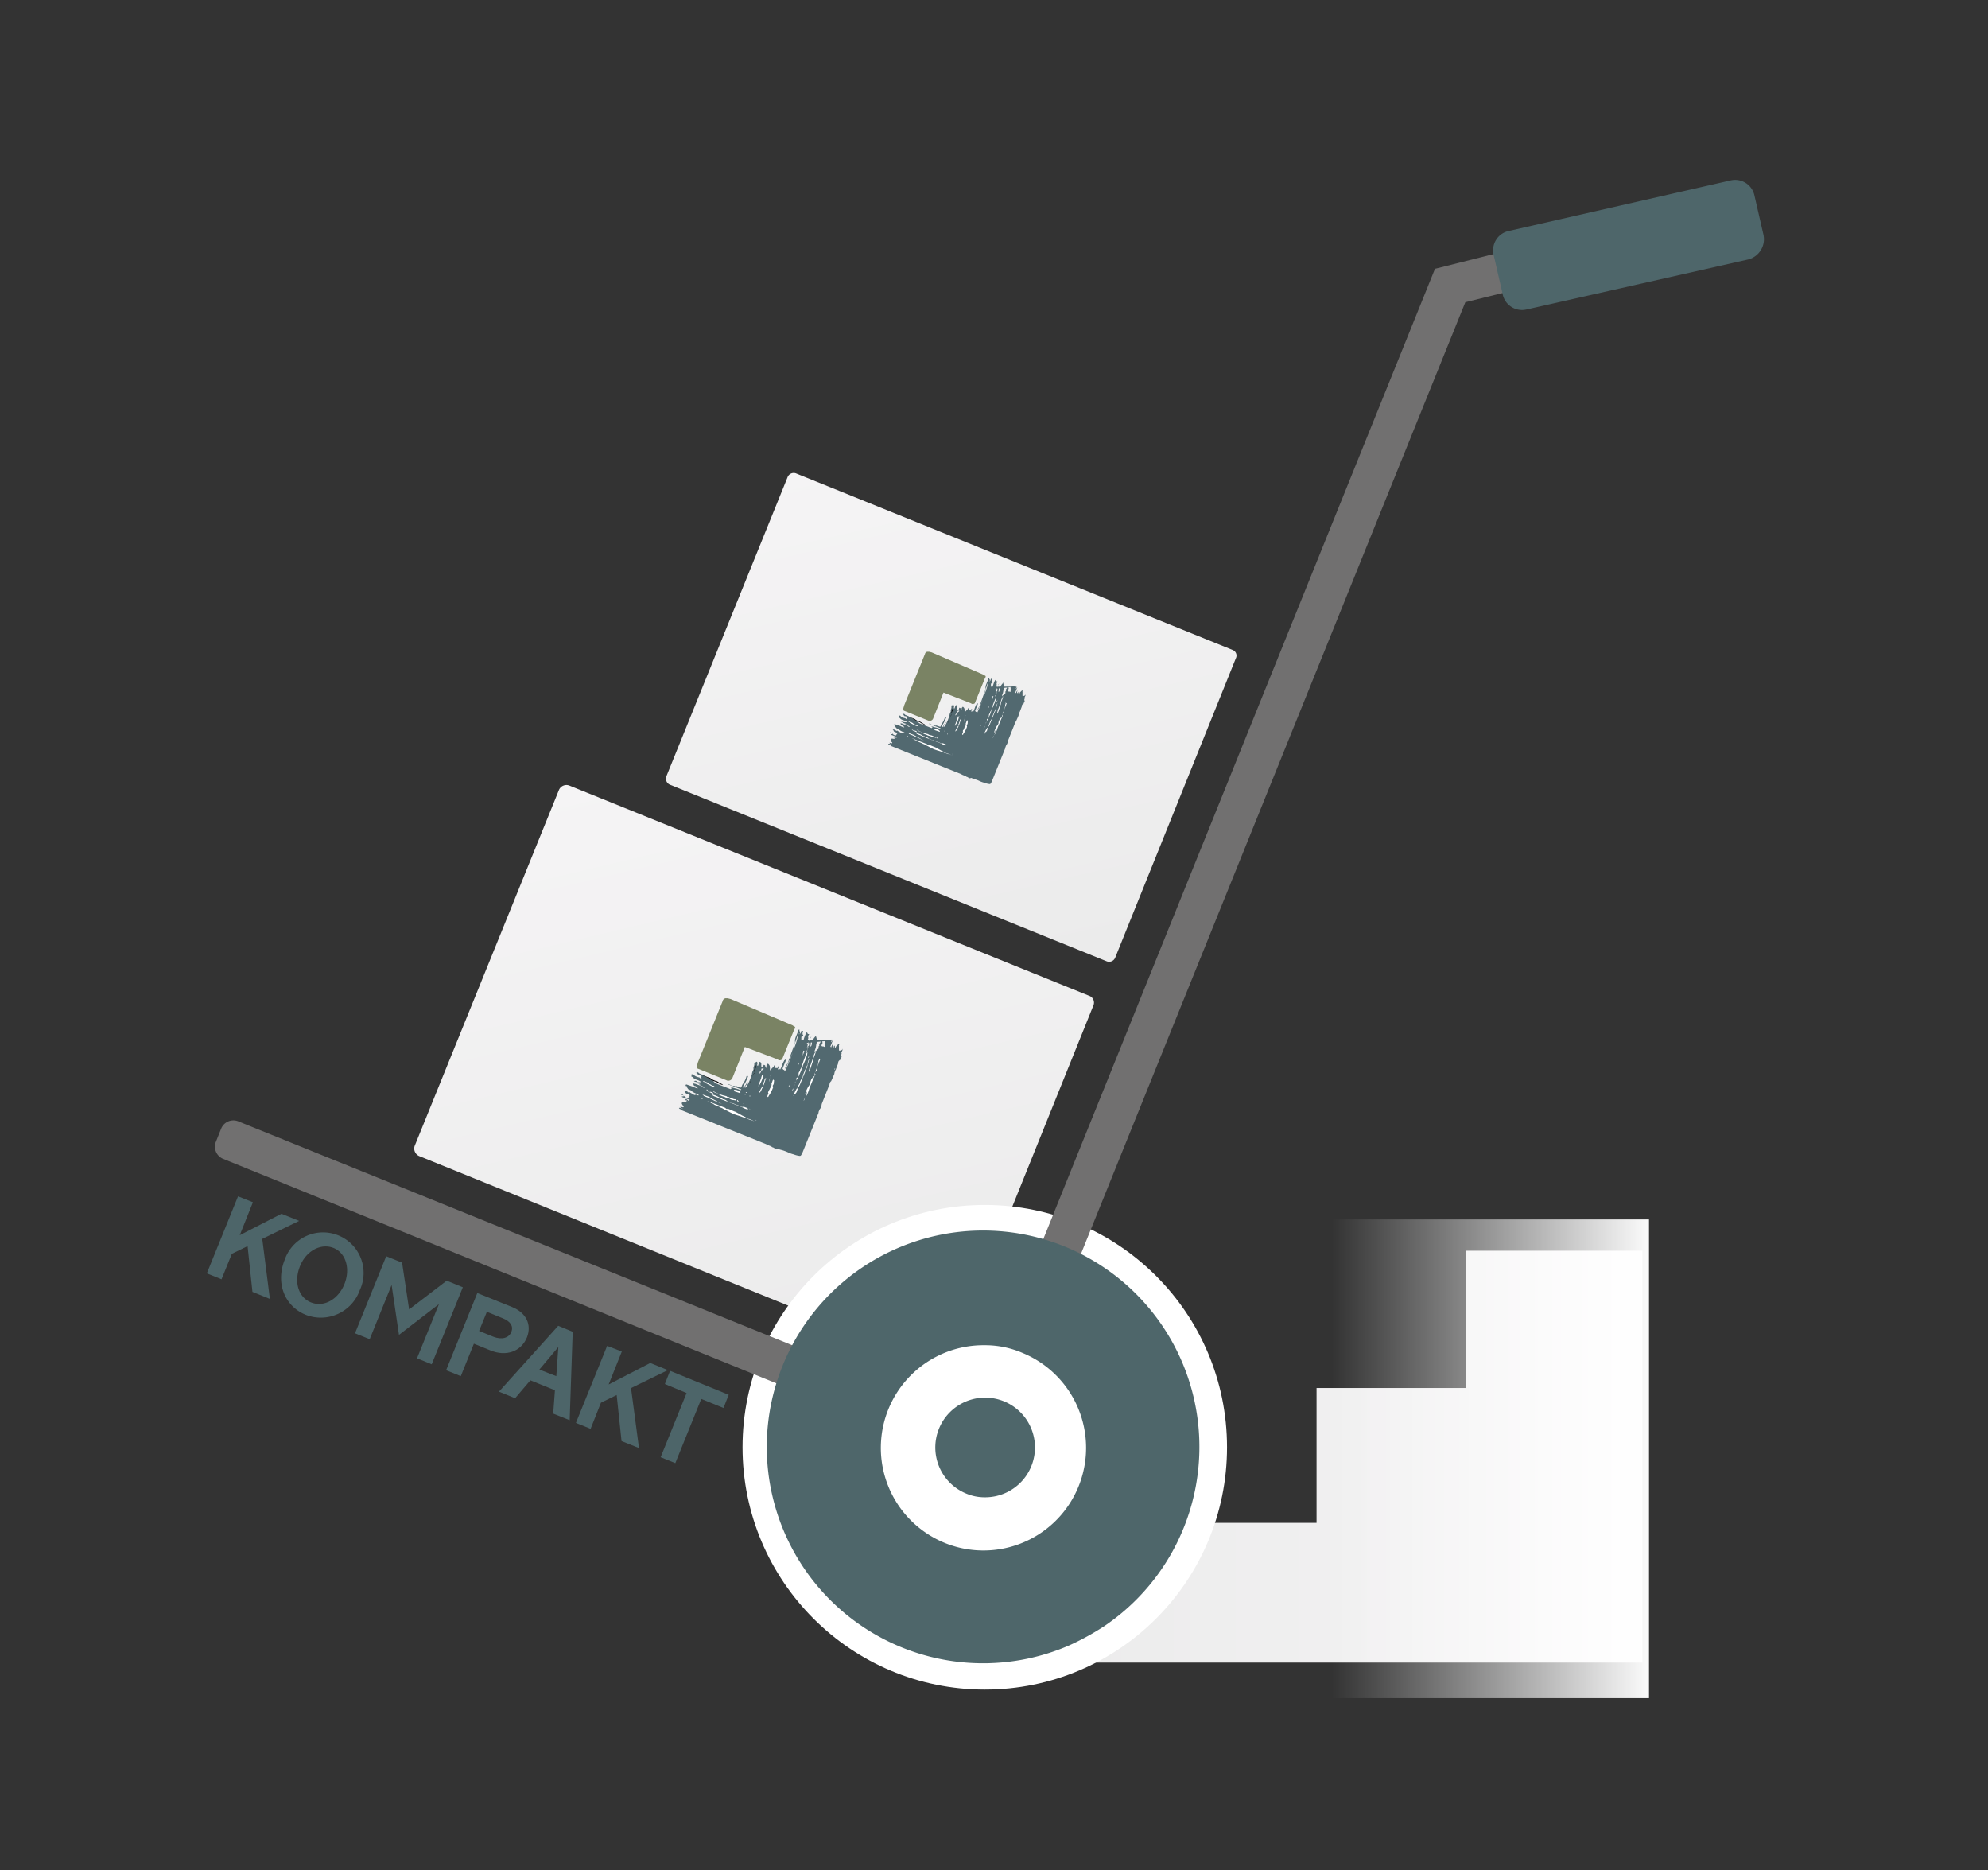 <svg id="Ebene_1" data-name="Ebene 1" xmlns="http://www.w3.org/2000/svg" xmlns:xlink="http://www.w3.org/1999/xlink" viewBox="0 0 302 284"><rect x="0" y="0" width="302" height="284" fill="#333333" stroke="none"/><defs><style>.cls-1{fill:url(#Unbenannter_Verlauf);}.cls-2{fill:#526970;}.cls-3{fill:#7a8364;}.cls-4{fill:#fff;}.cls-5{fill:url(#Unbenannter_Verlauf-2);}.cls-6{fill:url(#Unbenannter_Verlauf-3);}.cls-7{fill:#717070;}.cls-8{fill:#4e666a;}.cls-9{fill:url(#Unbenannter_Verlauf_2);}.cls-10{isolation:isolate;}.cls-11{fill:#4d6569;}</style><linearGradient id="Unbenannter_Verlauf" x1="109.85" y1="441.95" x2="111.05" y2="443.13" gradientTransform="matrix(-68.11, -27.52, 19.11, -47.3, -818.67, 24133.67)" gradientUnits="userSpaceOnUse"><stop offset="0" stop-color="#ebebeb"/><stop offset="1" stop-color="#f5f4f5"/></linearGradient><linearGradient id="Unbenannter_Verlauf-2" x1="109.85" y1="443.26" x2="110.85" y2="444.25" xlink:href="#Unbenannter_Verlauf"/><linearGradient id="Unbenannter_Verlauf-3" x1="154.5" y1="221.22" x2="249.5" y2="221.22" gradientTransform="matrix(1, 0, 0, 1, 0, 0)" xlink:href="#Unbenannter_Verlauf"/><linearGradient id="Unbenannter_Verlauf_2" x1="-267.45" y1="-2.37" x2="-233.27" y2="-2.37" gradientTransform="translate(-133.59 217.3) rotate(180) scale(1.44 1.79)" gradientUnits="userSpaceOnUse"><stop offset="0" stop-color="#fff"/><stop offset="1" stop-color="#fff" stop-opacity="0"/></linearGradient></defs><title>kompakt</title><path id="Rechteck_326" data-name="Rechteck 326" class="cls-1" d="M166.08,152.75l-21.82,54.12a1.24,1.24,0,0,1-1.55.72l-79-32a1.25,1.25,0,0,1-.72-1.55L84.9,120a1.24,1.24,0,0,1,1.55-.71l79,31.94A1.1,1.1,0,0,1,166.08,152.75Z"/><path id="Pfad_175" data-name="Pfad 175" class="cls-2" d="M126.38,157.88c0,.12-.12.24-.12.36s.12-.12.12-.12l.12-.12c0,.12-.12.24-.12.36l-.24.59.12.12a1.71,1.71,0,0,1,.24-.48c.12.12-.12.24,0,.36a.12.12,0,0,0,.12.12c.12,0,0-.24.12-.24h.12a.17.17,0,0,0,0,.24c.12.12.12-.12.12-.12l.36-.36h.11c.12.12-.11.24,0,.24v.72h.24c.12.12.12-.12.24-.12s0-.12.12-.12h0l-.24.6c.12.11-.12.35,0,.47s-.12.36-.12.48a.12.12,0,0,1-.12.12l-.12.12a.44.44,0,0,0-.12.36c-.11.35-.23.59-.35.95a1.71,1.71,0,0,0-.24.71l-.48,1.08a.62.62,0,0,0-.24.47l-1.19,3a1.71,1.71,0,0,1-.24.72c-.12.12-.12.24-.24.48V169l-2.5,6.19c-.12.12-.12.36-.36.36a3.75,3.75,0,0,1-.95-.24,4.44,4.44,0,0,1-.71-.24,6.33,6.33,0,0,0-1.32-.47c-.12,0-.23-.24-.47-.12s-.48-.24-.72-.24c-.24-.24-.59-.24-.95-.48l-12.76-5.12c-.12-.24-.35-.12-.47-.36h0c.23-.12.47.12.59.12h0c-.12-.12-.36-.12-.36-.36h0a1.21,1.21,0,0,0,.36.12c.12,0,.12,0,.12-.12h0a.12.12,0,0,0-.12-.12c0-.12-.24-.24-.12-.47v-.12H104c.12,0,.24.12.36,0s-.12-.12-.12-.12l-.12-.12a.12.12,0,0,1,.12.12h0a.12.12,0,0,0,.12.12v-.12c0-.12-.24-.12-.24-.24s.24,0,.36.12.12.12.24,0,0,0-.12-.12l-1-.36v-.12s.36.12.24-.12l-.36-.12c-.12,0,.12-.12.12-.12l.36.36a.62.62,0,0,0,.48.24c.24,0,.12-.12.24-.24s.12-.12,0-.24h0c-.24-.12-.6-.12-.6-.47a.12.12,0,0,1-.12-.12h.12a.91.91,0,0,1,.48.24c.12.11.12-.12.24,0s.47.23.59.35.24,0,.36,0,.24.12.36.12v-.12c-.12-.12-.12-.12-.24-.12a2.59,2.59,0,0,1-1-.59c-.23,0-.35-.12-.47-.36-.12,0,0-.24-.12-.24s-.12,0-.12-.12a.12.12,0,0,1,.12-.12l1.07.36a1.71,1.71,0,0,0,.72.24.12.12,0,0,1-.12-.12s-.24-.24-.36-.24-.24-.12-.24-.24v-.12h0l-.12-.11h0c.12.11.48.11.6.23a2.37,2.37,0,0,1,1,.48h.24a.91.91,0,0,0-.48-.24c-.12,0-.24-.12-.35-.24s.11,0,.23,0c-.12-.12-.47-.12-.59-.23v-.12c-.12,0-.36-.12-.48-.12a.36.36,0,0,1,.48,0c0,.12.12.12.24.12h.35c0-.12,0-.12-.12-.12-.23-.24-.83-.24-1.07-.6-.12-.12-.36-.12-.24-.24s-.12-.24.12-.24.12,0,.24.12a1.79,1.79,0,0,0,.84.36c.11.12.23.24.35.12l-.12-.12.12-.12-.24-.24h-.23l-.24-.24-.36-.23h0a.48.48,0,0,0,.48.12h0s-.24-.12-.12-.12.24.12.36.23a5.78,5.78,0,0,1,1.19.6,3,3,0,0,1,.83.48c.12,0,.12.12.24.24l.36.23,2.14.84.12-.12v-.12a.42.42,0,0,1-.24-.12s.12.12.12,0c.48.24,1,.24,1.43.48h.12s.12-.12,0-.12l-1.9-.72a.12.12,0,0,1-.12-.12h0l.83.36c.12-.12.36.12.48,0l.71.24c.12-.12.12-.24.24-.48a3.6,3.6,0,0,0,.6-1.19.12.12,0,0,1,.24,0,7.67,7.67,0,0,1-.72,1.43v.24s.12.12.12,0,.24-.36.36-.6.24-.23.24-.35h0a2,2,0,0,1-.48.83v.12c.12,0,.12,0,.24-.12a9,9,0,0,0,.83-1.91,1.71,1.71,0,0,1,.24-.71v-.36a.9.9,0,0,0,.12-.6c.12-.11,0-.23.12-.23l.12.12a.12.12,0,0,1,.12-.12c.12,0,.12.23.12.35s-.12.12,0,.24h.12c0-.12.12-.36.12-.47l.11-.12s.24.12.24.23v.6h0s.24-.12.24.12h0a.12.12,0,0,1-.12.12v-.12a.44.44,0,0,0-.12.36v-.12s0,.24-.12.24-.12.24-.12.35.12-.11.12-.11a.94.94,0,0,1,.36-.48c.24-.12,0-.24,0-.36l.12-.36a.37.37,0,0,1,.24.12.59.59,0,0,0,.12.36c.12-.12,0-.36.12-.48s.12-.24.24-.12a.65.65,0,0,1,.23.48v.48c0,.12,0,0,.12-.12s.24-.24.36-.36.12-.12.12-.24,0,0,.12,0,0,.24.12.36h.36v-.24h.12c.11.12,0,.24-.12.36a.12.12,0,0,0,.12.12l.11-.12.12.12h0c.24-.36.36-1,.6-1.31,0-.12.12-.12.24-.24v.24l-.48,1.19.12.12c.12.12.24,0,.24-.12.12-.48.48-.84.59-1.31l.6-1.67.36-1.07c-.12-.6.36-1.2.48-1.79l.11-.12c.12-.12,0,.12.12.24a4.54,4.54,0,0,0-.47,1.07l-.36,1.07v.12a1.52,1.52,0,0,0-.12.72l-.6,1.43a7,7,0,0,0-.47,1l-.12.12-.24.48.12.12h0a29.92,29.92,0,0,0,1.19-2.86,1.71,1.71,0,0,1,.24-.72h0a12.69,12.69,0,0,0,.6-2c.11-.11,0-.23.11-.35a.12.12,0,0,1,.12-.12c.12.12,0,.24,0,.36s0,0,.12-.12,0-.36.24-.36.12.12.12.12-.12.36,0,.47,0,.24-.12.24-.12.12-.12.24v.36m.12.48h0c.24-.12.12-.36.24-.6a4.66,4.66,0,0,1,.36-.95c.24-.36.12.12.36.12s0,.11,0,.23-.12.24,0,.36c-.12.24-.12.6-.24.84.12.11,0,.23-.12.47h0a1.21,1.21,0,0,0,.12-.36c0-.11.12,0,.12,0h0c.12-.11.12-.35.23-.47l.12-.12c0-.12,0-.48.24-.6s.12-.12.12-.12h0l-.24.24c0,.12,0,.12-.12.24h0c0,.12-.12.24-.12.36h0v.12s0,.24-.11.24a.18.18,0,0,0,0-.24l-.12.47c0,.12-.12.36-.12.48.12-.12.12-.36.24-.36v.12c-.12.24-.12.48-.24.6s-.12.24-.24.36l-.12.12c.12-.12.12-.24.24-.36s0,.24,0,.24h0a5.36,5.36,0,0,0,.47-1.32,1.5,1.5,0,0,1,.12-.71h0s-.12.36.12.36v.35c0,.12-.12.36,0,.36.24-.24.12-.59.24-.83a2.51,2.51,0,0,1,.48-.72l.12-.12.12.12s-.24,0-.12.12l.12.48c-.12.24,0,.36-.12.59a2.82,2.82,0,0,1-.24,1v.24s.12-.24.24-.24l.35-.36v-.24c0-.12.12-.12.12-.24s-.12-.12,0-.23.24-.36.24-.48-.12-.24.12-.12c0,.12.12.36.12.48s-.24.35-.12.47.24,0,.36.12.12-.36.12-.59-.12-.36.12-.36a1.34,1.34,0,0,1,.71,0Z"/><path id="Pfad_176" data-name="Pfad 176" class="cls-3" d="M120.42,155.73c.12.12.24.12.36.24a.44.44,0,0,1-.12.36l-1.79,4.41a.26.26,0,0,1-.24.24c-.24.12-.35,0-.59-.12L113.15,159l-1.91,4.77a.72.72,0,0,1-.71.36l-4.41-1.79a.26.26,0,0,1-.24-.24v-.24c0-.12.12-.35.12-.47l3.81-9.42q0-.18.36-.36h.36l.47.12Z"/><path id="Pfad_177" data-name="Pfad 177" class="cls-4" d="M124,159.55c-.12.24-.12.47-.24.71s-.24.6-.24.84c-.24.59-.36,1.19-.6,1.67-.11-.12,0-.24,0-.36a2.49,2.49,0,0,1,.24-.72l.36-1.07a2.92,2.92,0,0,1,.48-1.07Z"/><path id="Pfad_178" data-name="Pfad 178" class="cls-4" d="M122.09,159.91c-.12.23-.12.35-.24.59h0c0-.12.12-.24.12-.48s0-.35.12-.47l.12.12C122.09,159.67,122.09,159.79,122.09,159.91Z"/><path id="Pfad_179" data-name="Pfad 179" class="cls-4" d="M122.45,160.62v.12l-.48,1.07c0,.24-.24.48-.24.72a15.31,15.31,0,0,1-1,2h0c0-.23.36-.35.24-.59s.24-.24.24-.48.11-.12.11-.36a.42.42,0,0,1,.12-.35c0-.12.12-.12.12-.36l.12-.12.36-1.07c.12-.36.24-.6.36-1l.24-.47A1.73,1.73,0,0,1,122.45,160.62Z"/><path id="Pfad_180" data-name="Pfad 180" class="cls-4" d="M124.47,160.74c0,.24-.23.36-.12.6-.11.23-.11.47-.23.71s0,.24,0,.36-.12.24-.24.36-.12.35,0,.35l-.48,1.08h0c-.12.35-.36.83-.48,1.19a4.13,4.13,0,0,1-.59,1.31c-.12.12-.12.36-.24.48a.91.91,0,0,1,.24-.48,2.25,2.25,0,0,0,.24-.95h0c-.12.23-.12.35-.24.47v-.12a4.24,4.24,0,0,1,.71-1.43c.12-.12,0-.35.12-.47a.91.91,0,0,1,.24-.48c.12-.12.12-.24.24-.24s.12-.24.12-.48l.71-1.78c0-.12.12-.24.12-.36-.35.12-.24,0-.12-.12Z"/><path id="Pfad_181" data-name="Pfad 181" class="cls-4" d="M122.92,160.38c-.11.12,0,.24-.11.24s-.12,0,0-.12.11-.24.23-.36S122.81,160.38,122.92,160.38Z"/><path id="Pfad_182" data-name="Pfad 182" class="cls-4" d="M126.86,162.29c0,.12,0,.12-.12.12A.12.12,0,0,1,126.86,162.29Z"/><path id="Pfad_183" data-name="Pfad 183" class="cls-4" d="M122.92,160.86c-.11.48-.23.83-.35,1.31-.36.83-.72,1.79-1.08,2.62a4.6,4.6,0,0,0-.47,1.08c-.12.11-.12.23-.24.23s-.12.24-.24.36v-.12a7,7,0,0,1,.48-1,.12.12,0,0,0,.12-.12c0-.12.12-.24.12-.36.23-.24.23-.59.47-.95s.24-.48.24-.6c.24-.59.48-1.19.72-1.67a1.84,1.84,0,0,1,.23-.83Z"/><path id="Pfad_185" data-name="Pfad 185" class="cls-4" d="M121.26,161.69c0-.12.11-.23.11-.35C121.37,161.57,121.37,161.69,121.26,161.69Z"/><path id="Pfad_187" data-name="Pfad 187" d="M114.82,161.93a.72.72,0,0,1-.12.48c0,.12-.12.36-.12.48h0l-.6,1.43v.12a7.34,7.34,0,0,1,.6-1.44v-.35a2.22,2.22,0,0,1,.24-.84C114.94,161.69,114.82,161.81,114.82,161.93Z"/><path id="Pfad_188" data-name="Pfad 188" class="cls-4" d="M117.08,163.24a.72.72,0,0,0-.12.48,1.08,1.08,0,0,0-.12.6h0a5.2,5.2,0,0,1,.12-.6c0-.24,0-.48.24-.6C117.08,163.12,117,163.24,117.08,163.24Z"/><path id="Pfad_189" data-name="Pfad 189" class="cls-4" d="M115.53,162.53Z"/><path id="Pfad_190" data-name="Pfad 190" class="cls-4" d="M120.42,165.63c-.12,0,0-.12,0-.24a.44.44,0,0,0,.24-.36c0-.12.12-.24.12-.36C120.66,165,120.54,165.27,120.42,165.63Z"/><path id="Pfad_192" data-name="Pfad 192" class="cls-4" d="M115.41,162.77a.45.45,0,0,1-.11.35V163l.11-.23Z"/><path id="Pfad_193" data-name="Pfad 193" class="cls-4" d="M119.94,164.91a.12.12,0,0,1-.12.12c0-.12,0-.12.12-.12-.12-.12,0-.12,0-.12Z"/><path id="Pfad_194" data-name="Pfad 194" class="cls-4" d="M116,163.24c0,.12-.12.24-.12.36a4.62,4.62,0,0,1-.59,1.31l-.12.12h0c.12-.12,0-.24.12-.36.11-.35.23-.59.35-.95,0-.12.12-.36.12-.48.12.12.12,0,.24,0Z"/><path id="Pfad_195" data-name="Pfad 195" class="cls-4" d="M117.56,164.32a.7.7,0,0,1-.12.47c-.12.12,0,.24,0,.36a5.54,5.54,0,0,1-.6,1.19c-.11.12-.11.36-.23.24s.12-.36.12-.6c-.12,0,0-.11,0-.23s.11-.12.11-.12v-.12l.12-.12c0-.12,0-.12.12-.24a.9.9,0,0,0,.12-.6c.12-.23.12-.35.24-.59C117.68,164.08,117.56,164.2,117.56,164.32Z"/><path id="Pfad_196" data-name="Pfad 196" class="cls-4" d="M116.37,163.72l-.36,1.07a.44.44,0,0,0-.12.36c-.24.24-.24.72-.59.83h0a4.58,4.58,0,0,1,.59-1.07c-.12-.12.12-.36.12-.47s.12-.24.12-.36.12-.36.24-.36Z"/><path id="Pfad_198" data-name="Pfad 198" class="cls-4" d="M113.51,165.87c0,.11-.12.11-.12.11l-.12-.11h.24C113.39,165.75,113.51,165.75,113.51,165.87Z"/><path id="Pfad_200" data-name="Pfad 200" d="M107.9,163.72a2.41,2.41,0,0,0,1,.48c.24.12.36.24.59.35s.24.12.36.24h0a2.49,2.49,0,0,1-1-.47A5.85,5.85,0,0,1,108,164c-.12-.12-.23-.12-.35-.24a14.08,14.08,0,0,0-1.32-.6h0Z"/><path id="Pfad_201" data-name="Pfad 201" class="cls-4" d="M114,166.46h0c-.12.12-.12.12-.12,0s0-.12.12,0Z"/><path id="Pfad_202" data-name="Pfad 202" class="cls-4" d="M112.43,165.87h0c.12.11,0,.23-.12.11l-.71-.23-.12-.12a.12.12,0,0,1,.12-.12A1.05,1.05,0,0,1,112.43,165.87Z"/><path id="Pfad_203" data-name="Pfad 203" class="cls-4" d="M113.27,166.22h0c-.12.12-.12,0-.12,0h.12Z"/><path id="Pfad_204" data-name="Pfad 204" class="cls-4" d="M107.67,164.55h0l.12.12h.11a.91.91,0,0,0,.48.24c.12,0,.12.12.24.12a1.08,1.08,0,0,1-.6-.12l-.71-.36c-.24-.11-.36-.11-.24-.23-.12,0-.24,0-.24-.12s.24.12.36.12A1,1,0,0,1,107.67,164.55Z"/><path id="Pfad_206" data-name="Pfad 206" class="cls-4" d="M113.51,167.77h0c-.12,0-.12-.12,0,0Z"/><path id="Pfad_207" data-name="Pfad 207" class="cls-4" d="M110.29,166.46c.12,0,.24.24.36.12l.23.12c.24,0,.48.24.72.24s.24.12.24.24h0a1.24,1.24,0,0,0-.48-.12,1.2,1.2,0,0,1-.59-.24,1.71,1.71,0,0,1-.72-.24,2.31,2.31,0,0,1-1-.48c-.24-.12-.48-.12-.72-.35l-.12-.12h0A6.25,6.25,0,0,0,110.29,166.46Z"/><path id="Pfad_208" data-name="Pfad 208" class="cls-4" d="M112.91,167.65h0C112.79,167.53,112.91,167.53,112.91,167.65Z"/><path id="Pfad_209" data-name="Pfad 209" class="cls-4" d="M112.2,167.3h-.12l-.12-.12a.12.12,0,0,1,.12-.12c0,.12.12.12.12.24Z"/><path id="Pfad_211" data-name="Pfad 211" class="cls-4" d="M107.79,165.87c.11-.12.23,0,.35,0s.12.11.24.23h0c-.24,0-.48-.23-.71-.23l-.12-.12a.12.12,0,0,0-.12-.12l-.12-.12s.12-.12.12,0Z"/><path id="Pfad_212" data-name="Pfad 212" class="cls-4" d="M114.1,168.49c-.12,0-.24-.12-.35-.12h0a.87.87,0,0,0,.35.12Z"/><path id="Pfad_213" data-name="Pfad 213" class="cls-4" d="M113.51,168.25a.42.42,0,0,1,.12.24,1.71,1.71,0,0,1-.72-.24l-.24-.12-3.45-1.31c-.24-.24-.84-.24-1.08-.6a3.46,3.46,0,0,1,1.19.48c.12.12.12.12.36.12l.12.12a1,1,0,0,1,.72.36c.24,0,.47.23.71.23l1.55.6c.24-.12.48.12.72.12Z"/><path id="Pfad_214" data-name="Pfad 214" class="cls-4" d="M107.9,166.7c.36.24.72.36,1.08.6l.71.35h0c-1-.35-1.79-.83-2.74-1.19l-.24-.24c.36.12.6.24,1,.36Z"/><path id="Pfad_215" data-name="Pfad 215" class="cls-4" d="M106.47,166.82h0C106.47,166.7,106.59,166.82,106.47,166.82Z"/><path id="Pfad_216" data-name="Pfad 216" class="cls-4" d="M106.71,166.94h0a.12.12,0,0,1-.12-.12C106.71,166.82,106.71,166.82,106.71,166.94Z"/><path id="Pfad_217" data-name="Pfad 217" class="cls-4" d="M114.94,170.16l-.24-.12C114.82,170.16,114.82,170.16,114.94,170.16Z"/><path id="Pfad_218" data-name="Pfad 218" class="cls-4" d="M112.79,169.44l.24.12a1.71,1.71,0,0,0-.72-.24h.12a3.75,3.75,0,0,1,1.2.6c-.48-.12-1-.36-1.43-.48a7.24,7.24,0,0,1-1.67-.71l-.72-.36c-.12-.12-.36-.12-.48-.24h0c-.23-.12-.59-.24-.83-.36a.91.91,0,0,0-.48-.24l-.12-.11-.47-.24h0c.36.12.83.35,1.19.47l1.55.6h0c.12.12.24.24.36.12.35.12.83.36,1.19.48Z"/><path id="Pfad_219" data-name="Pfad 219" class="cls-4" d="M114.58,170.28c.12,0,.24.12.36.12h0l-1.43-.48h0c.12-.12.12.12.24,0C114,170,114.34,170.16,114.58,170.28Z"/><path id="Rechteck_326-2" data-name="Rechteck 326" class="cls-5" d="M187.73,100l-18.3,45.4a1,1,0,0,1-1.3.6l-66.3-26.8a1,1,0,0,1-.6-1.3l18.4-45.4a1,1,0,0,1,1.3-.6l66.3,26.8A.92.92,0,0,1,187.73,100Z"/><path id="Pfad_175-2" data-name="Pfad 175" class="cls-2" d="M154.43,104.28c0,.1-.1.2-.1.3s.1-.1.1-.1l.1-.1c0,.1-.1.2-.1.3l-.2.5.1.1a1.42,1.42,0,0,1,.2-.4c.1.1-.1.2,0,.3a.1.1,0,0,0,.1.1c.1,0,0-.2.1-.2h.1a.14.14,0,0,0,0,.2c.1.1.1-.1.1-.1l.3-.3h.1c.1.1-.1.2,0,.2v.6h.2c.1.1.1-.1.2-.1s0-.1.1-.1h0l-.2.5c.1.1-.1.3,0,.4s-.1.3-.1.4a.1.1,0,0,1-.1.1l-.1.1a.37.37,0,0,0-.1.3c-.1.3-.2.5-.3.8a1.42,1.42,0,0,0-.2.6l-.4.9a.52.52,0,0,0-.2.4l-1,2.5a1.42,1.42,0,0,1-.2.6c-.1.1-.1.2-.2.4v.1l-2.1,5.2c-.1.1-.1.3-.3.3a3.09,3.09,0,0,1-.8-.2,4.17,4.17,0,0,1-.6-.2,4.87,4.87,0,0,0-1.1-.4c-.1,0-.2-.2-.4-.1s-.4-.2-.6-.2c-.2-.2-.5-.2-.8-.4l-10.7-4.3c-.1-.2-.3-.1-.4-.3h0c.2-.1.4.1.5.1h0c-.1-.1-.3-.1-.3-.3h0a1,1,0,0,0,.3.1c.1,0,.1,0,.1-.1h0a.1.1,0,0,0-.1-.1c0-.1-.2-.2-.1-.4v-.1h.3c.1,0,.2.1.3,0s-.1-.1-.1-.1l-.1-.1a.1.1,0,0,1,.1.1h0a.1.1,0,0,0,.1.1v-.1c0-.1-.2-.1-.2-.2s.2,0,.3.1.1.1.2,0,0,0-.1-.1l-.8-.3v-.1s.3.1.2-.1l-.3-.1c-.1,0,.1-.1.1-.1l.3.3a.52.52,0,0,0,.4.2c.2,0,.1-.1.2-.2s.1-.1,0-.2h0c-.2-.1-.5-.1-.5-.4a.1.1,0,0,1-.1-.1h.1a.76.76,0,0,1,.4.2c.1.1.1-.1.2,0s.4.2.5.3.2,0,.3,0,.2.1.3.1v-.1c-.1-.1-.1-.1-.2-.1a2.18,2.18,0,0,1-.8-.5c-.2,0-.3-.1-.4-.3-.1,0,0-.2-.1-.2s-.1,0-.1-.1a.1.1,0,0,1,.1-.1l.9.3a1.42,1.42,0,0,0,.6.2.1.1,0,0,1-.1-.1s-.2-.2-.3-.2-.2-.1-.2-.2v-.1h0l-.1-.1h0c.1.1.4.1.5.2a2,2,0,0,1,.8.4h.2a.76.76,0,0,0-.4-.2c-.1,0-.2-.1-.3-.2s.1,0,.2,0c-.1-.1-.4-.1-.5-.2v-.1c-.1,0-.3-.1-.4-.1a.3.3,0,0,1,.4,0c0,.1.1.1.2.1h.3c0-.1,0-.1-.1-.1-.2-.2-.7-.2-.9-.5-.1-.1-.3-.1-.2-.2s-.1-.2.1-.2.1,0,.2.1a1.49,1.49,0,0,0,.7.3c.1.1.2.2.3.1l-.1-.1.1-.1-.2-.2h-.2l-.2-.2-.3-.2h0s.2.2.4.1h0s-.2-.1-.1-.1.2.1.3.2a4.67,4.67,0,0,1,1,.5,2.51,2.51,0,0,1,.7.4c.1,0,.1.1.2.2l.3.2,1.8.7.1-.1v-.1a.35.35,0,0,1-.2-.1s.1.1.1,0c.4.2.8.2,1.2.4h.1s.1-.1,0-.1l-1.6-.6a.1.1,0,0,1-.1-.1h0l.7.3c.1-.1.3.1.4,0l.6.2c.1-.1.1-.2.2-.4a3.13,3.13,0,0,0,.5-1,.1.1,0,0,1,.2,0,6.72,6.72,0,0,1-.6,1.2v.2s.1.1.1,0,.2-.3.3-.5.2-.2.2-.3h0a1.61,1.61,0,0,1-.4.7v.1c.1,0,.1,0,.2-.1a7.74,7.74,0,0,0,.7-1.6,1.42,1.42,0,0,1,.2-.6v-.3a.75.75,0,0,0,.1-.5c.1-.1,0-.2.1-.2l.1.1a.1.1,0,0,1,.1-.1c.1,0,.1.2.1.3s-.1.1,0,.2h.1c0-.1.1-.3.1-.4l.1-.1s.2.1.2.2v.5h0s.2-.1.2.1h0a.1.1,0,0,1-.1.1v-.1a.37.37,0,0,0-.1.3v-.1s0,.2-.1.2-.1.2-.1.3.1-.1.1-.1a.78.78,0,0,1,.3-.4c.2-.1,0-.2,0-.3l.1-.3a.31.31,0,0,1,.2.1.49.49,0,0,0,.1.3c.1-.1,0-.3.1-.4s.1-.2.2-.1a.52.52,0,0,1,.2.4v.4c0,.1,0,0,.1-.1s.2-.2.3-.3.1-.1.1-.2,0,0,.1,0,0,.2.1.3h.3v-.2h.1c.1.1,0,.2-.1.3a.1.1,0,0,0,.1.1l.1-.1.1.1h0c.2-.3.3-.8.5-1.1,0-.1.1-.1.2-.2v.2l-.4,1,.1.1c.1.1.2,0,.2-.1.1-.4.4-.7.5-1.1l.5-1.4.3-.9c-.1-.5.3-1,.4-1.5l.1-.1c.1-.1,0,.1.1.2a3.55,3.55,0,0,0-.4.9l-.3.9v.1a1.27,1.27,0,0,0-.1.6l-.5,1.2a5.94,5.94,0,0,0-.4.8l-.1.1-.2.4.1.1h0a24.43,24.43,0,0,0,1-2.4,1.42,1.42,0,0,1,.2-.6h0a10.93,10.93,0,0,0,.5-1.7c.1-.1,0-.2.1-.3a.1.1,0,0,1,.1-.1c.1.1,0,.2,0,.3s0,0,.1-.1,0-.3.2-.3.1.1.1.1-.1.3,0,.4,0,.2-.1.2-.1.1-.1.2v.3m.1.4h0c.2-.1.1-.3.2-.5a4.12,4.12,0,0,1,.3-.8c.2-.3.1.1.3.1s0,.1,0,.2-.1.2,0,.3c-.1.2-.1.5-.2.7.1.1,0,.2-.1.4h0a1,1,0,0,0,.1-.3c0-.1.1,0,.1,0h0c.1-.1.1-.3.2-.4l.1-.1c0-.1,0-.4.2-.5s.1-.1.1-.1h0l-.2.2c0,.1,0,.1-.1.2h0c0,.1-.1.2-.1.3h0v.1s0,.2-.1.2a.14.14,0,0,0,0-.2l-.1.4c0,.1-.1.3-.1.4.1-.1.1-.3.2-.3v.1c-.1.2-.1.4-.2.5s-.1.2-.2.3l-.1.1c.1-.1.1-.2.2-.3s0,.2,0,.2h0a4.87,4.87,0,0,0,.4-1.1,1.27,1.27,0,0,1,.1-.6h0s-.1.3.1.3v.3c0,.1-.1.3,0,.3.2-.2.1-.5.2-.7a2.09,2.09,0,0,1,.4-.6l.1-.1.1.1s-.2,0-.1.1l.1.4c-.1.2,0,.3-.1.5a2.35,2.35,0,0,1-.2.8v.2s.1-.2.2-.2l.3-.3v-.2c0-.1.1-.1.1-.2s-.1-.1,0-.2.2-.3.2-.4-.1-.2.1-.1c0,.1.1.3.1.4s-.2.3-.1.4.2,0,.3.1.1-.3.1-.5-.1-.3.1-.3a1.15,1.15,0,0,1,.6,0Z"/><path id="Pfad_176-2" data-name="Pfad 176" class="cls-3" d="M149.43,102.48c.1.1.2.1.3.2a.37.37,0,0,1-.1.3l-1.5,3.7a.22.22,0,0,1-.2.2c-.2.1-.3,0-.5-.1l-4.1-1.6-1.6,4a.6.6,0,0,1-.6.3l-3.7-1.5a.22.22,0,0,1-.2-.2v-.2c0-.1.1-.3.1-.4l3.2-7.9q0-.15.3-.3h.3l.4.1Z"/><path id="Pfad_177-2" data-name="Pfad 177" class="cls-4" d="M152.43,105.68c-.1.2-.1.4-.2.6s-.2.5-.2.7c-.2.5-.3,1-.5,1.4-.1-.1,0-.2,0-.3a2.07,2.07,0,0,1,.2-.6l.3-.9a2.47,2.47,0,0,1,.4-.9Z"/><path id="Pfad_178-2" data-name="Pfad 178" class="cls-4" d="M150.83,106c-.1.2-.1.3-.2.5h0c0-.1.1-.2.1-.4s0-.3.1-.4l.1.1C150.83,105.78,150.83,105.88,150.83,106Z"/><path id="Pfad_179-2" data-name="Pfad 179" class="cls-4" d="M151.13,106.58v.1l-.4.9c0,.2-.2.4-.2.6a13,13,0,0,1-.8,1.7h0c0-.2.3-.3.2-.5s.2-.2.2-.4.1-.1.1-.3a.37.37,0,0,1,.1-.3c0-.1.1-.1.1-.3l.1-.1.3-.9c.1-.3.2-.5.3-.8l.2-.4A1.45,1.45,0,0,1,151.13,106.58Z"/><path id="Pfad_180-2" data-name="Pfad 180" class="cls-4" d="M152.83,106.68c0,.2-.2.3-.1.5-.1.2-.1.4-.2.6s0,.2,0,.3-.1.2-.2.3-.1.3,0,.3l-.4.9h0c-.1.3-.3.7-.4,1a3.7,3.7,0,0,1-.5,1.1c-.1.1-.1.3-.2.4a.76.76,0,0,1,.2-.4,1.88,1.88,0,0,0,.2-.8h0c-.1.2-.1.3-.2.4v-.1a3.38,3.38,0,0,1,.6-1.2c.1-.1,0-.3.1-.4a.76.76,0,0,1,.2-.4c.1-.1.1-.2.2-.2s.1-.2.1-.4l.6-1.5c0-.1.1-.2.1-.3-.3.1-.2,0-.1-.1Z"/><path id="Pfad_181-2" data-name="Pfad 181" class="cls-4" d="M151.53,106.38c-.1.1,0,.2-.1.2s-.1,0,0-.1.1-.2.2-.3S151.43,106.38,151.53,106.38Z"/><path id="Pfad_182-2" data-name="Pfad 182" class="cls-4" d="M154.83,108c0,.1,0,.1-.1.1A.1.1,0,0,1,154.83,108Z"/><path id="Pfad_183-2" data-name="Pfad 183" class="cls-4" d="M151.53,106.78c-.1.4-.2.7-.3,1.1-.3.7-.6,1.5-.9,2.2a3.55,3.55,0,0,0-.4.9c-.1.1-.1.2-.2.2s-.1.2-.2.3v-.1a5.9,5.9,0,0,1,.4-.8.1.1,0,0,0,.1-.1c0-.1.1-.2.1-.3.2-.2.2-.5.4-.8s.2-.4.2-.5c.2-.5.4-1,.6-1.4a1.45,1.45,0,0,1,.2-.7Z"/><path id="Pfad_185-2" data-name="Pfad 185" class="cls-4" d="M150.13,107.48c0-.1.1-.2.1-.3C150.23,107.38,150.23,107.48,150.13,107.48Z"/><path id="Pfad_187-2" data-name="Pfad 187" d="M144.73,107.68a.6.6,0,0,1-.1.4c0,.1-.1.3-.1.4h0l-.5,1.2v.1a6.12,6.12,0,0,1,.5-1.2v-.3a1.85,1.85,0,0,1,.2-.7C144.83,107.48,144.73,107.58,144.73,107.68Z"/><path id="Pfad_188-2" data-name="Pfad 188" class="cls-4" d="M146.63,108.78a.6.6,0,0,0-.1.4.9.9,0,0,0-.1.5h0a4.33,4.33,0,0,1,.1-.5c0-.2,0-.4.2-.5C146.63,108.68,146.53,108.78,146.63,108.78Z"/><path id="Pfad_189-2" data-name="Pfad 189" class="cls-4" d="M145.33,108.18Z"/><path id="Pfad_190-2" data-name="Pfad 190" class="cls-4" d="M149.43,110.78c-.1,0,0-.1,0-.2a.37.37,0,0,0,.2-.3c0-.1.1-.2.1-.3C149.63,110.28,149.53,110.48,149.43,110.78Z"/><path id="Pfad_192-2" data-name="Pfad 192" class="cls-4" d="M145.23,108.38a.37.37,0,0,1-.1.3v-.1l.1-.2Z"/><path id="Pfad_193-2" data-name="Pfad 193" class="cls-4" d="M149,110.18a.1.1,0,0,1-.1.1c0-.1,0-.1.1-.1-.1-.1,0-.1,0-.1Z"/><path id="Pfad_194-2" data-name="Pfad 194" class="cls-4" d="M145.73,108.78c0,.1-.1.2-.1.3a3.7,3.7,0,0,1-.5,1.1l-.1.1h0c.1-.1,0-.2.1-.3.1-.3.2-.5.3-.8,0-.1.1-.3.1-.4.1.1.1,0,.2,0Z"/><path id="Pfad_195-2" data-name="Pfad 195" class="cls-4" d="M147,109.68a.6.6,0,0,1-.1.4c-.1.1,0,.2,0,.3a4.67,4.67,0,0,1-.5,1c-.1.1-.1.3-.2.2s.1-.3.1-.5c-.1,0,0-.1,0-.2a.1.1,0,0,0,.1-.1v-.1l.1-.1c0-.1,0-.1.1-.2a.75.75,0,0,0,.1-.5c.1-.2.1-.3.2-.5C147.13,109.48,147,109.58,147,109.68Z"/><path id="Pfad_196-2" data-name="Pfad 196" class="cls-4" d="M146,109.18l-.3.9a.37.37,0,0,0-.1.3c-.2.2-.2.6-.5.7h0a4.05,4.05,0,0,1,.5-.9c-.1-.1.1-.3.1-.4s.1-.2.1-.3.1-.3.2-.3Z"/><path id="Pfad_198-2" data-name="Pfad 198" class="cls-4" d="M143.63,111a.1.1,0,0,1-.1.1l-.1-.1h.2C143.53,110.88,143.63,110.88,143.63,111Z"/><path id="Pfad_200-2" data-name="Pfad 200" d="M138.93,109.18a2,2,0,0,0,.8.4c.2.1.3.2.5.3s.2.1.3.2h0a2,2,0,0,1-.8-.4,4.88,4.88,0,0,1-.7-.3c-.1-.1-.2-.1-.3-.2a11.73,11.73,0,0,0-1.1-.5h0Z"/><path id="Pfad_201-2" data-name="Pfad 201" class="cls-4" d="M144,111.48h0c-.1.1-.1.1-.1,0s0-.1.1,0Z"/><path id="Pfad_202-2" data-name="Pfad 202" class="cls-4" d="M142.73,111h0c.1.1,0,.2-.1.1l-.6-.2-.1-.1a.1.1,0,0,1,.1-.1A.91.91,0,0,1,142.73,111Z"/><path id="Pfad_203-2" data-name="Pfad 203" class="cls-4" d="M143.43,111.28h0c-.1.1-.1,0-.1,0h.1Z"/><path id="Pfad_204-2" data-name="Pfad 204" class="cls-4" d="M138.73,109.88h0l.1.1h.1a.76.76,0,0,0,.4.2c.1,0,.1.1.2.1a.9.9,0,0,1-.5-.1l-.6-.3c-.2-.1-.3-.1-.2-.2-.1,0-.2,0-.2-.1s.2.1.3.1A.76.76,0,0,1,138.73,109.88Z"/><path id="Pfad_206-2" data-name="Pfad 206" class="cls-4" d="M143.63,112.58h0c-.1,0-.1-.1,0,0Z"/><path id="Pfad_207-2" data-name="Pfad 207" class="cls-4" d="M140.93,111.48c.1,0,.2.2.3.1l.2.1c.2,0,.4.2.6.2s.2.1.2.2h0a1,1,0,0,0-.4-.1,1.06,1.06,0,0,1-.5-.2,1.42,1.42,0,0,1-.6-.2,2,2,0,0,1-.8-.4c-.2-.1-.4-.1-.6-.3l-.1-.1h0A5.09,5.09,0,0,0,140.93,111.48Z"/><path id="Pfad_208-2" data-name="Pfad 208" class="cls-4" d="M143.13,112.48h0C143,112.38,143.13,112.38,143.13,112.48Z"/><path id="Pfad_209-2" data-name="Pfad 209" class="cls-4" d="M142.53,112.18h-.1l-.1-.1a.1.1,0,0,1,.1-.1c0,.1.1.1.1.2Z"/><path id="Pfad_211-2" data-name="Pfad 211" class="cls-4" d="M138.83,111c.1-.1.2,0,.3,0s.1.1.2.2h0c-.2,0-.4-.2-.6-.2l-.1-.1a.1.1,0,0,0-.1-.1l-.1-.1s.1-.1.1,0Z"/><path id="Pfad_212-2" data-name="Pfad 212" class="cls-4" d="M144.13,113.18c-.1,0-.2-.1-.3-.1h0a.77.77,0,0,0,.3.1Z"/><path id="Pfad_213-2" data-name="Pfad 213" class="cls-4" d="M143.63,113a.35.35,0,0,1,.1.2,1.42,1.42,0,0,1-.6-.2l-.2-.1-2.9-1.1c-.2-.2-.7-.2-.9-.5a3,3,0,0,1,1,.4c.1.1.1.1.3.1l.1.1a.86.86,0,0,1,.6.3c.2,0,.4.2.6.2l1.3.5c.2-.1.4.1.6.1Z"/><path id="Pfad_214-2" data-name="Pfad 214" class="cls-4" d="M138.93,111.68c.3.2.6.3.9.5l.6.3h0c-.8-.3-1.5-.7-2.3-1l-.2-.2c.3.1.5.2.8.3Z"/><path id="Pfad_215-2" data-name="Pfad 215" class="cls-4" d="M137.73,111.78h0C137.73,111.68,137.83,111.78,137.73,111.78Z"/><path id="Pfad_216-2" data-name="Pfad 216" class="cls-4" d="M137.93,111.88h0a.1.1,0,0,1-.1-.1C137.93,111.78,137.93,111.78,137.93,111.88Z"/><path id="Pfad_217-2" data-name="Pfad 217" class="cls-4" d="M144.83,114.58l-.2-.1C144.73,114.58,144.73,114.58,144.83,114.58Z"/><path id="Pfad_218-2" data-name="Pfad 218" class="cls-4" d="M143,114l.2.1a1.42,1.42,0,0,0-.6-.2h.1a3.13,3.13,0,0,1,1,.5c-.4-.1-.8-.3-1.2-.4a5.91,5.91,0,0,1-1.4-.6l-.6-.3c-.1-.1-.3-.1-.4-.2h0c-.2-.1-.5-.2-.7-.3a.76.76,0,0,0-.4-.2l-.1-.1-.4-.2h0c.3.1.7.3,1,.4l1.3.5h0c.1.1.2.2.3.1.3.1.7.3,1,.4Z"/><path id="Pfad_219-2" data-name="Pfad 219" class="cls-4" d="M144.53,114.68c.1,0,.2.1.3.1h0l-1.2-.4h0c.1-.1.1.1.2,0C144,114.48,144.33,114.58,144.53,114.68Z"/><polygon class="cls-6" points="222.69 189.95 222.69 210.8 200 210.8 200 231.28 154.5 231.28 154.5 252.5 249.5 252.5 249.5 232.39 249.5 231.28 249.5 210.8 249.5 189.95 222.69 189.95"/><circle id="Ellipse_62" data-name="Ellipse 62" class="cls-4" cx="149.6" cy="219.8" r="36.8"/><path id="Rechteck_328" data-name="Rechteck 328" class="cls-7" d="M130,210.5l-.8,2a2,2,0,0,1-2.6,1.1L33.9,176a2,2,0,0,1-1.1-2.6l.8-2a2,2,0,0,1,2.6-1.1L129,207.8A2,2,0,0,1,130,210.5Z"/><path id="Vereinigungsmenge_24" data-name="Vereinigungsmenge 24" class="cls-7" d="M161.8,196.4l-5.7-2.3L218,40.8h.1L232,37.3l1.5,5.9-10.9,2.7Z"/><path id="Vereinigungsmenge_22-2" data-name="Vereinigungsmenge 22-2" class="cls-8" d="M162.4,249.9a32.86,32.86,0,1,1,5.3-2.9A39.15,39.15,0,0,1,162.4,249.9Zm-7-44.4a14.35,14.35,0,0,0-5.8-1.2,15.59,15.59,0,1,0,5.8,1.2Zm-5.8,21.9a7.17,7.17,0,0,1-2.9-.6,7.57,7.57,0,1,1,2.9.6Z"/><path id="Rechteck_320-2" data-name="Rechteck 320-2" class="cls-8" d="M265.6,39.4,231.9,47a3,3,0,0,1-3.6-2.2l-1.4-6.1a3,3,0,0,1,2.2-3.6l33.8-7.7a3,3,0,0,1,3.6,2.2l1.4,6.1A3.18,3.18,0,0,1,265.6,39.4Z"/><polygon class="cls-9" points="201.5 257.9 250.5 257.9 250.5 185.2 201.5 185.2 201.5 257.9"/><g id="KOMPAKT" class="cls-10"><g class="cls-10"><path class="cls-11" d="M38.42,182.59l-2,5,6.34-3.25,2.68,1.08-5.6,2.73L41,197.27l-2.65-1.07-.74-6.95-2.39,1.17-1.57,3.87-2.23-.9,4.74-11.7Z"/><path class="cls-11" d="M54.66,195.93a6.29,6.29,0,0,1-8.22,3.75c-3.24-1.32-4.6-4.86-3.18-8.38a6.16,6.16,0,1,1,11.4,4.63Zm-7.42,1.87c2,.79,4.15-.48,5.08-2.78s.24-4.73-1.65-5.49-4.14.4-5.09,2.75S45.28,197,47.24,197.8Z"/><path class="cls-11" d="M61.08,191.76l1.07,7.1,5.71-4.36,2.45,1-4.73,11.7-2.23-.91,3.33-8.23h0l-6.07,4.67-1.12-7.58,0,0-3.33,8.24-2.23-.9,4.74-11.7Z"/><path class="cls-11" d="M77.79,198.5c2.14.87,3,2.65,2.28,4.57-.91,2.24-3.22,3-5.62,2l-2.46-1L70,209l-2.23-.9,4.74-11.72ZM74.91,203c1.31.52,2.39.21,2.76-.7s-.16-1.63-1.24-2.07l-2.47-1-1.18,2.9Z"/><path class="cls-11" d="M87,202.26l-.46,13.43-2.5-1,.26-3.55-3.73-1.51-2.32,2.72-2.45-1,9-10ZM81.94,208l2.57,1,.31-4.43h0Z"/><path class="cls-11" d="M94.46,205.26l-2,5L98.78,207l2.68,1.08-5.6,2.73,1.21,9.11-2.65-1.06-.74-7-2.39,1.17L89.72,217l-2.23-.9,4.74-11.7Z"/><path class="cls-11" d="M110.7,211.83l-.79,2-3.38-1.37-3.94,9.75-2.23-.9,3.94-9.75L101,210.19l.79-2Z"/></g></g></svg>